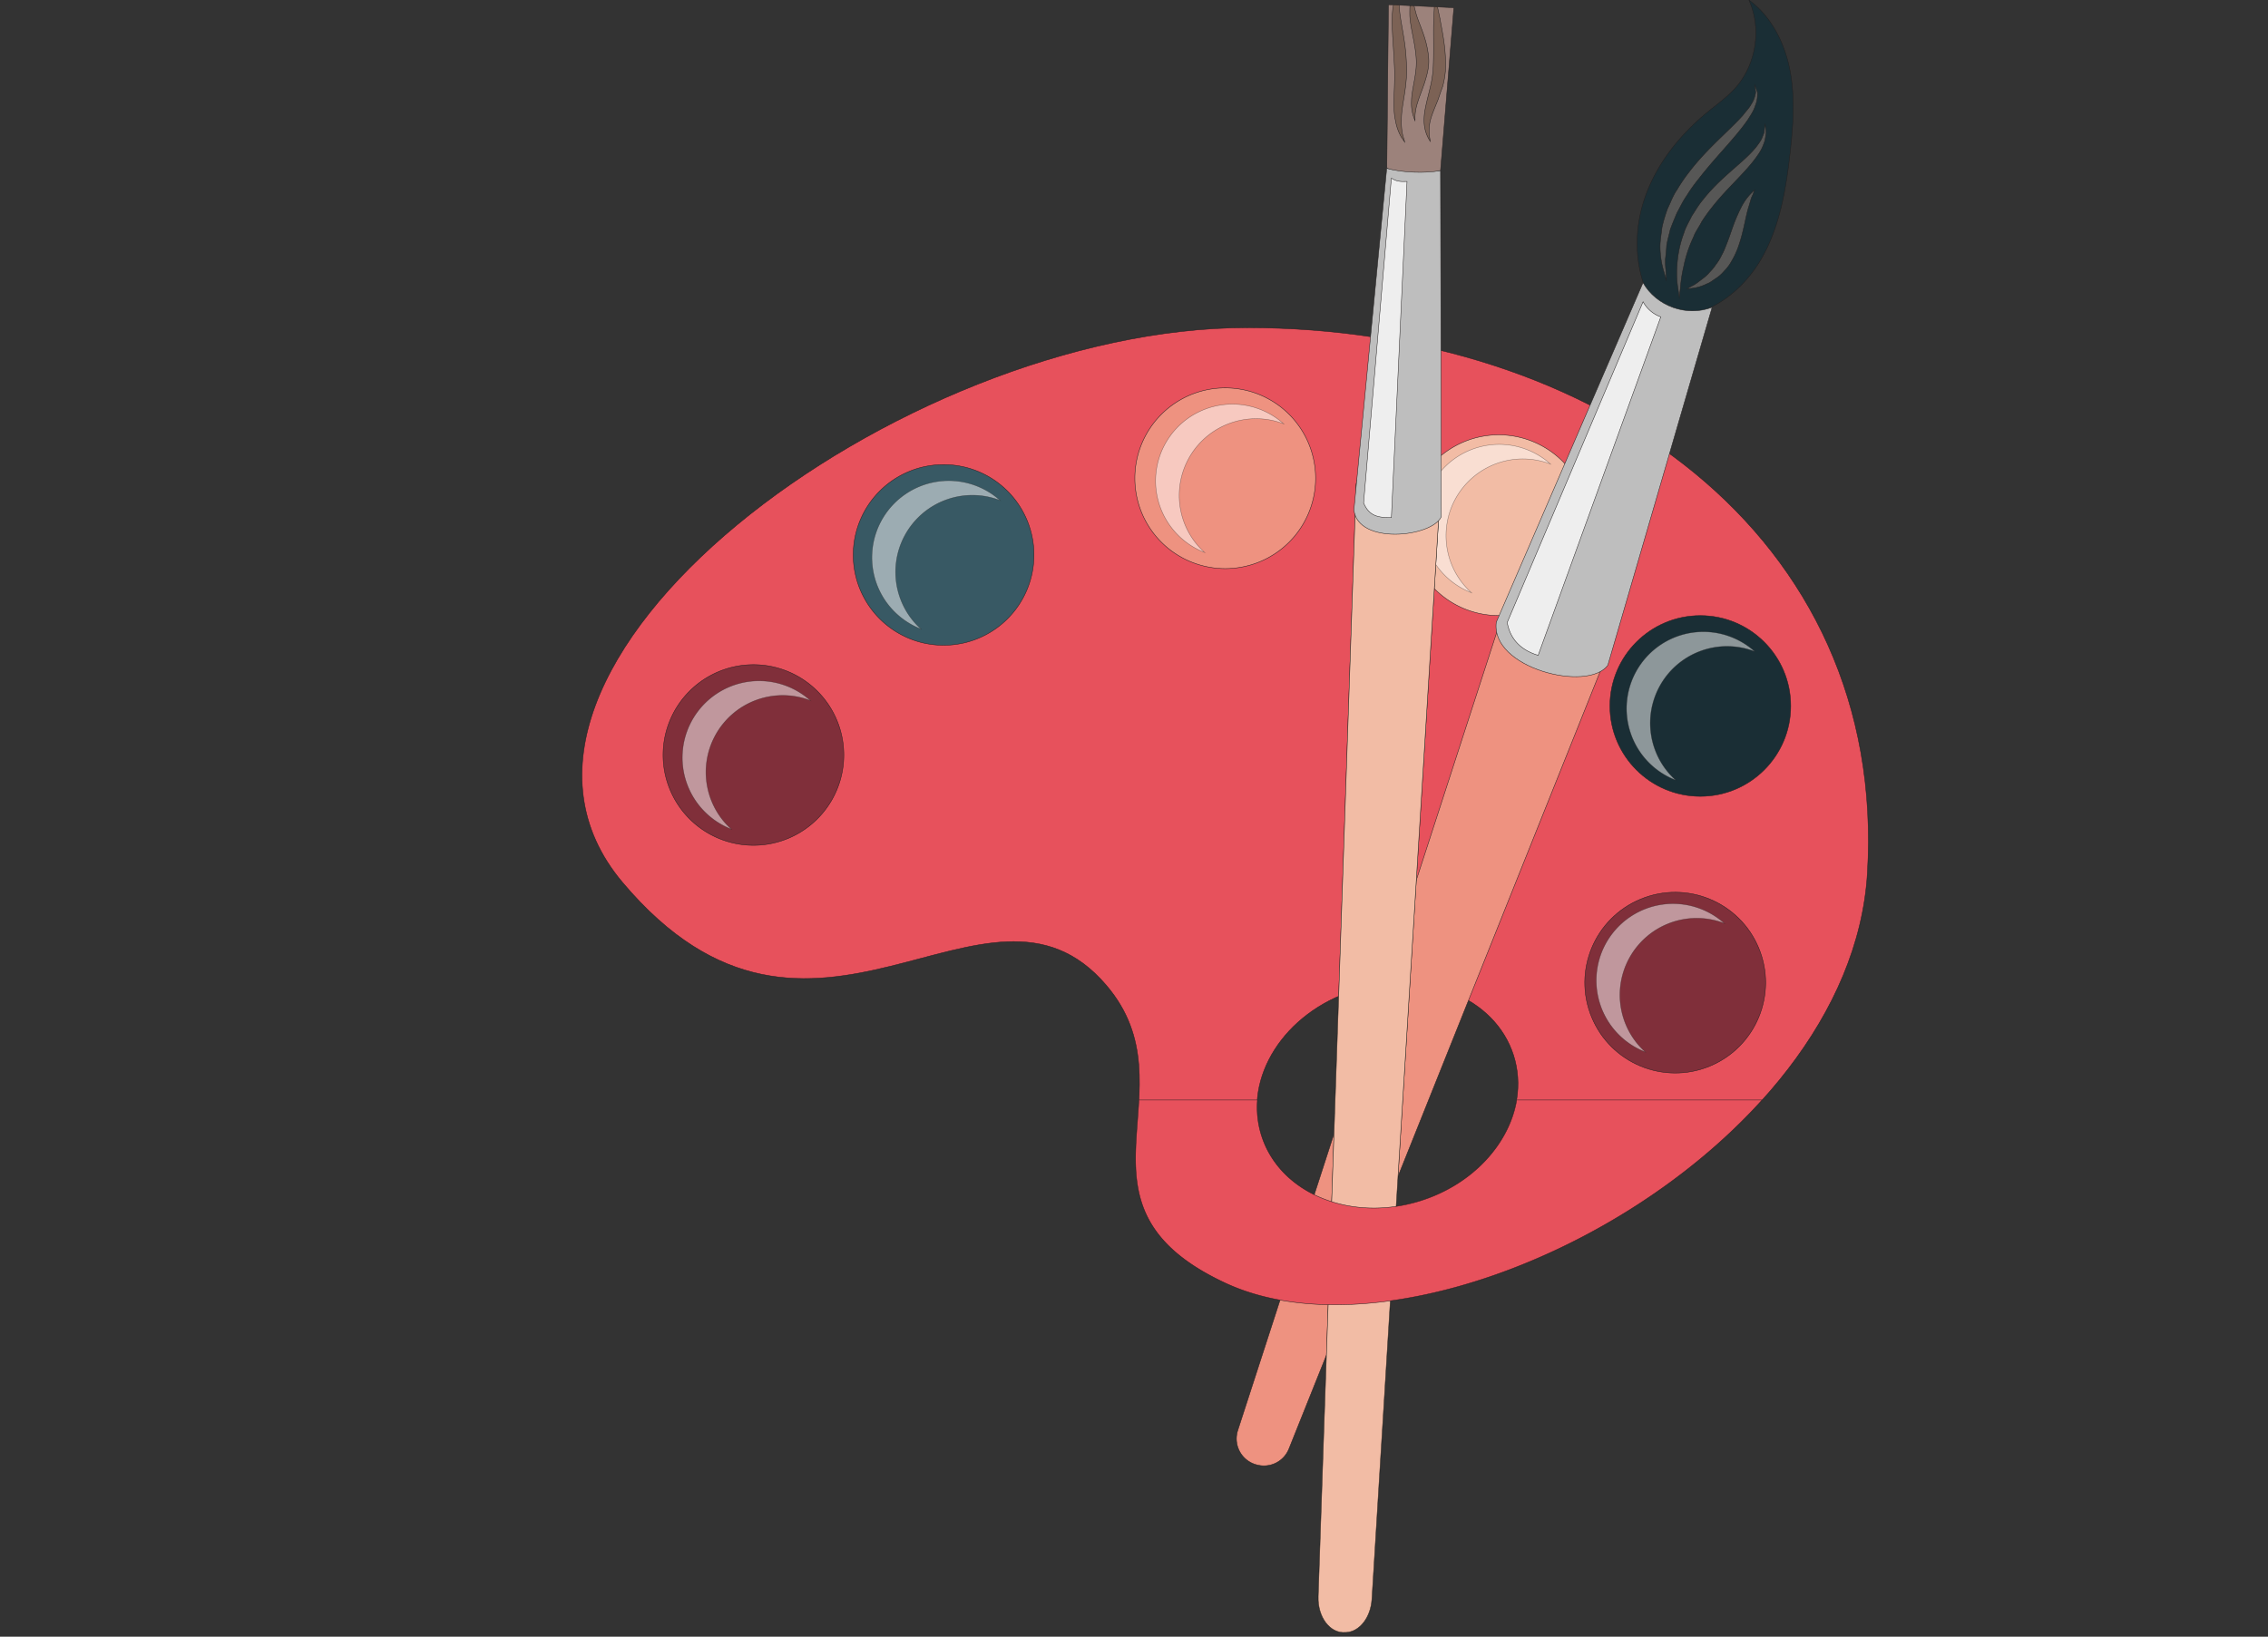 <svg id="Layer_1" data-name="Layer 1" xmlns="http://www.w3.org/2000/svg" viewBox="0 0 1280 924"><rect x="0" y="0" width="1280" height="924" fill="#333333" stroke="none"/><defs><style>.cls-1{fill:#e7515c;}.cls-1,.cls-10,.cls-11,.cls-12,.cls-13,.cls-2,.cls-3,.cls-4,.cls-5,.cls-6,.cls-7,.cls-8,.cls-9{stroke:#221f1f;stroke-miterlimit:10;stroke-width:0.25px;}.cls-2{fill:#802f3a;}.cls-3{fill:#385964;}.cls-4{fill:#ee9280;}.cls-5{fill:#f2bca5;}.cls-6{fill:#1a2e35;}.cls-7{fill:#fff;opacity:0.5;}.cls-8{fill:#575756;}.cls-9{fill:#bebebe;}.cls-10{fill:#eee;}.cls-11{fill:#9c827b;}.cls-12{fill:#ffc380;}.cls-13{fill:#7c6255;}</style></defs><path class="cls-1" d="M703.72,185c-196,0-453.73,192.45-352.5,313C459,626.22,556.65,476.81,624.35,556.19c50.35,59-28,123.72,67.11,168.07,113.64,53,352.78-72.82,362.43-231.1C1065.56,301.73,899.69,185,703.72,185ZM802,677.73c-39.3,12.56-79.64-3.8-90.1-36.55s12.9-69.48,52.2-82,79.64,3.81,90.11,36.56S841.34,665.17,802,677.73Z"/><path class="cls-2" d="M476.23,426.23a51,51,0,1,1-51-51A51,51,0,0,1,476.23,426.23Z"/><path class="cls-3" d="M583.55,313.28a51,51,0,1,1-51-51A51,51,0,0,1,583.55,313.28Z"/><path class="cls-4" d="M742.49,270a51,51,0,1,1-51-51A51,51,0,0,1,742.49,270Z"/><path class="cls-5" d="M896.83,296.5a51,51,0,1,1-51-51A51,51,0,0,1,896.83,296.5Z"/><circle class="cls-6" cx="959.62" cy="398.55" r="51.03"/><circle class="cls-2" cx="945.45" cy="554.75" r="51.03" transform="translate(-140.33 404.03) rotate(-22.5)"/><path class="cls-7" d="M915.43,571.79a43.33,43.33,0,0,1,57.78-50.5,43.33,43.33,0,1,0-44.6,72.63A43.2,43.2,0,0,1,915.43,571.79Z"/><path class="cls-7" d="M932.55,418.3a43.34,43.34,0,0,1,57.78-50.5,43.34,43.34,0,1,0-44.6,72.64A43.18,43.18,0,0,1,932.55,418.3Z"/><path class="cls-7" d="M817.3,312.49A43.32,43.32,0,0,1,875.07,262a43.33,43.33,0,1,0-44.59,72.63A43,43,0,0,1,817.3,312.49Z"/><path class="cls-7" d="M666.72,289.79a43.33,43.33,0,0,1,57.78-50.5,43.33,43.33,0,1,0-44.6,72.63A43.11,43.11,0,0,1,666.72,289.79Z"/><path class="cls-7" d="M506.64,333a43.32,43.32,0,0,1,57.77-50.5,43.33,43.33,0,1,0-44.6,72.63A43.07,43.07,0,0,1,506.64,333Z"/><path class="cls-7" d="M399.61,446a43.33,43.33,0,0,1,57.78-50.5,43.33,43.33,0,1,0-44.6,72.63A43.15,43.15,0,0,1,399.61,446Z"/><path class="cls-6" d="M933.66,173.06c-11-17.62-12.23-40.33-5.8-60.08s19.91-36.7,36-49.85c5.29-4.33,10.91-8.33,15.47-13.41,11.85-13.21,15-33.55,7.7-49.72,12.72,9.24,20.25,24.35,23.21,39.79s1.79,31.37,0,47c-2.35,20.71-5.93,41.86-16.48,59.84S964.3,179,943.46,178.7a11.74,11.74,0,0,1-5.66-1.14A12.2,12.2,0,0,1,933.66,173.06Z"/><path class="cls-8" d="M940.45,158.17l-1.54-5.28a49.11,49.11,0,0,1-2-14.58c.11-3.1.7-6.39,1.09-9.94a84.2,84.2,0,0,1,3.18-10.72c1.73-3.44,3-7.33,5.36-10.63a90.61,90.61,0,0,1,6.89-10.08c9.92-13,22.39-23.1,30.16-31.78,1.69-2.29,3.67-4.21,4.69-6.24a14.23,14.23,0,0,0,2.29-5.46c.6-1.61-.07-2.91,0-3.85-.09-.94-.14-1.44-.14-1.44l.49,1.34c.12.88,1.27,2.23.94,4.05A16.19,16.19,0,0,1,990.51,60c-.74,2.53-2.34,4.83-4,7.48-6.91,10.15-18.42,21.29-27.85,33.57a84.73,84.73,0,0,0-6.67,9.37c-2.23,3.09-3.69,6.47-5.48,9.6-1.39,3.26-2.72,6.46-3.85,9.55-.7,3.17-1.63,6.21-2.06,9-.14,2.82-.45,5.44-.71,7.82a48.8,48.8,0,0,0,.27,6.27C940.35,156.17,940.45,158.17,940.45,158.17Z"/><path class="cls-8" d="M996.18,70.21s.33,1.77.59,4.89c-.34,1.51-.37,3.73-1.26,5.82A25.07,25.07,0,0,1,992,87.65c-6.27,9.26-17.27,18.47-25.66,29.27a93,93,0,0,0-5.95,8.26c-1.44,3-3.56,5.63-4.61,8.65a71.23,71.23,0,0,0-5.55,16.64,80,80,0,0,0-1.9,12.56c-.37,3.11-.59,4.89-.59,4.89s-.26-1.77-.71-4.87a54.06,54.06,0,0,1-.54-13.1,62.17,62.17,0,0,1,3.85-18.39c1-3.35,2.9-6.43,4.5-9.72,2-3,3.85-6.28,6.24-9.06,9.08-11.7,21.09-19.87,28-27.44a37.51,37.51,0,0,0,4.26-5.47c1.2-1.71,1.52-3.4,2.21-4.8C995.93,72,996.18,70.21,996.18,70.21Z"/><path class="cls-8" d="M990.24,107.25s-.34,1.09-1.09,2.91c-1,1.75-1.5,4.55-2.5,7.47-1.79,6.22-2.87,14.91-6.32,23.62a46.17,46.17,0,0,1-3.13,6.3A24,24,0,0,1,973,153.1a20,20,0,0,1-4.72,4.14c-1.77,1.16-3.31,2.46-5,3-6.37,3.16-11.24,2.52-11.1,2.82,0,0,1-.66,2.66-1.62,1.79-.73,3.92-2.48,6.44-4.39a21.73,21.73,0,0,0,3.58-3.37,28.81,28.81,0,0,0,3.59-4.4,25.57,25.57,0,0,0,3.06-4.95,39.27,39.27,0,0,0,2.55-5.61c1.62-3.87,2.91-8,4.36-11.94a94.46,94.46,0,0,1,4.71-10.62,31.56,31.56,0,0,1,4.88-6.74C989.4,108,990.24,107.25,990.24,107.25Z"/><path class="cls-4" d="M698.57,807.51l150.52-464c2.62-8.07,10.64-10.76,18.67-8L901.54,347c8.28,2.81,10.09,10.88,6.8,19L727.41,818a15.2,15.2,0,0,1-17.94,9l-.29-.07A15.21,15.21,0,0,1,698.57,807.51Z"/><path class="cls-9" d="M844.46,351.24,927.29,159.6c7.57,13.31,24.72,19.4,39,13.86l-58.88,202.1C896.22,391,841.1,377.2,844.46,351.24Z"/><path class="cls-10" d="M937.31,178.9a18.46,18.46,0,0,1-10-8.55L850.63,351.42c1.67,9.26,7.44,15.48,17.46,18.55Z"/><path class="cls-11" d="M820.51,4.35,813,96.27c-10.54,3.43-20.63,3.43-30.31-1.41l.91-92.22Z"/><path class="cls-12" d="M803.71,265.16c6.48.23,9.67,5.56,9.18,12.17L774.25,903c-.68,10.09-6.88,18.15-14.47,18.55l-.28,0c-8.83.85-15.89-8.59-15.54-20.18l21.39-627c.12-6.41,5.38-10.16,11.66-9.94Z"/><path class="cls-5" d="M803.71,265.16c6.48.23,9.67,5.56,9.18,12.17L774.25,903c-.68,10.09-6.88,18.15-14.47,18.55l-.28,0c-8.83.85-15.89-8.59-15.54-20.18l21.39-627c.12-6.41,5.38-10.16,11.66-9.94Z"/><path class="cls-9" d="M813,96.3l.46,195.38c-5.34,11.63-46.92,16.05-49.35-3.76L782.63,95.06C790.9,97.41,804.25,98,813,96.3Z"/><path class="cls-10" d="M794.08,102.45c-4.11.25-6.36-.26-8.83-1.87L769.58,283.89c3,7.46,8.29,8.41,15.68,8.32Z"/><path class="cls-13" d="M792.78,80.19c-.35-.49-1-1.45-1.93-2.81a28.46,28.46,0,0,1-3.3-9.4c-1.94-8.6.17-19.81-.66-32-.48-12-2-23.75-.66-32.19.11-.37.13-.74.23-1l3.27.15c0,.28.06.66,0,1,.38,8.06,3.62,18.68,4,31.79.91,12.75-3,24.07-2.79,31.93a32.25,32.25,0,0,0,.88,9.3A32.14,32.14,0,0,1,792.78,80.19Z"/><path class="cls-13" d="M803.85,47.14c-1.41,4.14-2.88,7.63-3.77,10.67a29.91,29.91,0,0,0-1.47,7.41c0,1.78,0,2.9,0,2.9s-.42-1.05-1-2.76a23.72,23.72,0,0,1-1-8.09c0-6.92,3.35-15.83,2.64-24.55-.61-9-3.56-18-3.61-24.85,0-1.68,0-3.27.12-4.67l2.33.11c.22,1.23.63,2.55,1,4,1.59,6.15,6.18,13.94,7.16,25C806.8,37.84,805.16,43,803.85,47.14Z"/><path class="cls-13" d="M815.77,39.94a52.19,52.19,0,0,1-1.53,8.8c-1,2.58-1.83,5.15-2.69,7.64-1.8,4.5-3.57,8.53-4.39,11.95a25.86,25.86,0,0,0-.48,8.48c.3,1.51.44,2.55.51,3A21.09,21.09,0,0,1,803.72,68c-.09-4.12,1-8.56,2.22-13.54.57-2.31,1.15-4.72,1.74-7.31a70.44,70.44,0,0,0,1.11-7.71c.59-10.72,0-21.31.4-28.86l.31-6.72,1.78.08c.38,1.8.84,4,1.38,6.43C813.9,17.79,816.34,27.81,815.77,39.94Z"/><path class="cls-1" d="M856,621c-4.16,24.58-24.59,47.4-53.91,56.77-39.3,12.56-79.64-3.8-90.1-36.55A52.9,52.9,0,0,1,709.66,621H642.77c-2,38.22-12.17,74.93,48.69,103.3,80.12,37.36,222.51-14.2,303-103.3Z"/></svg>